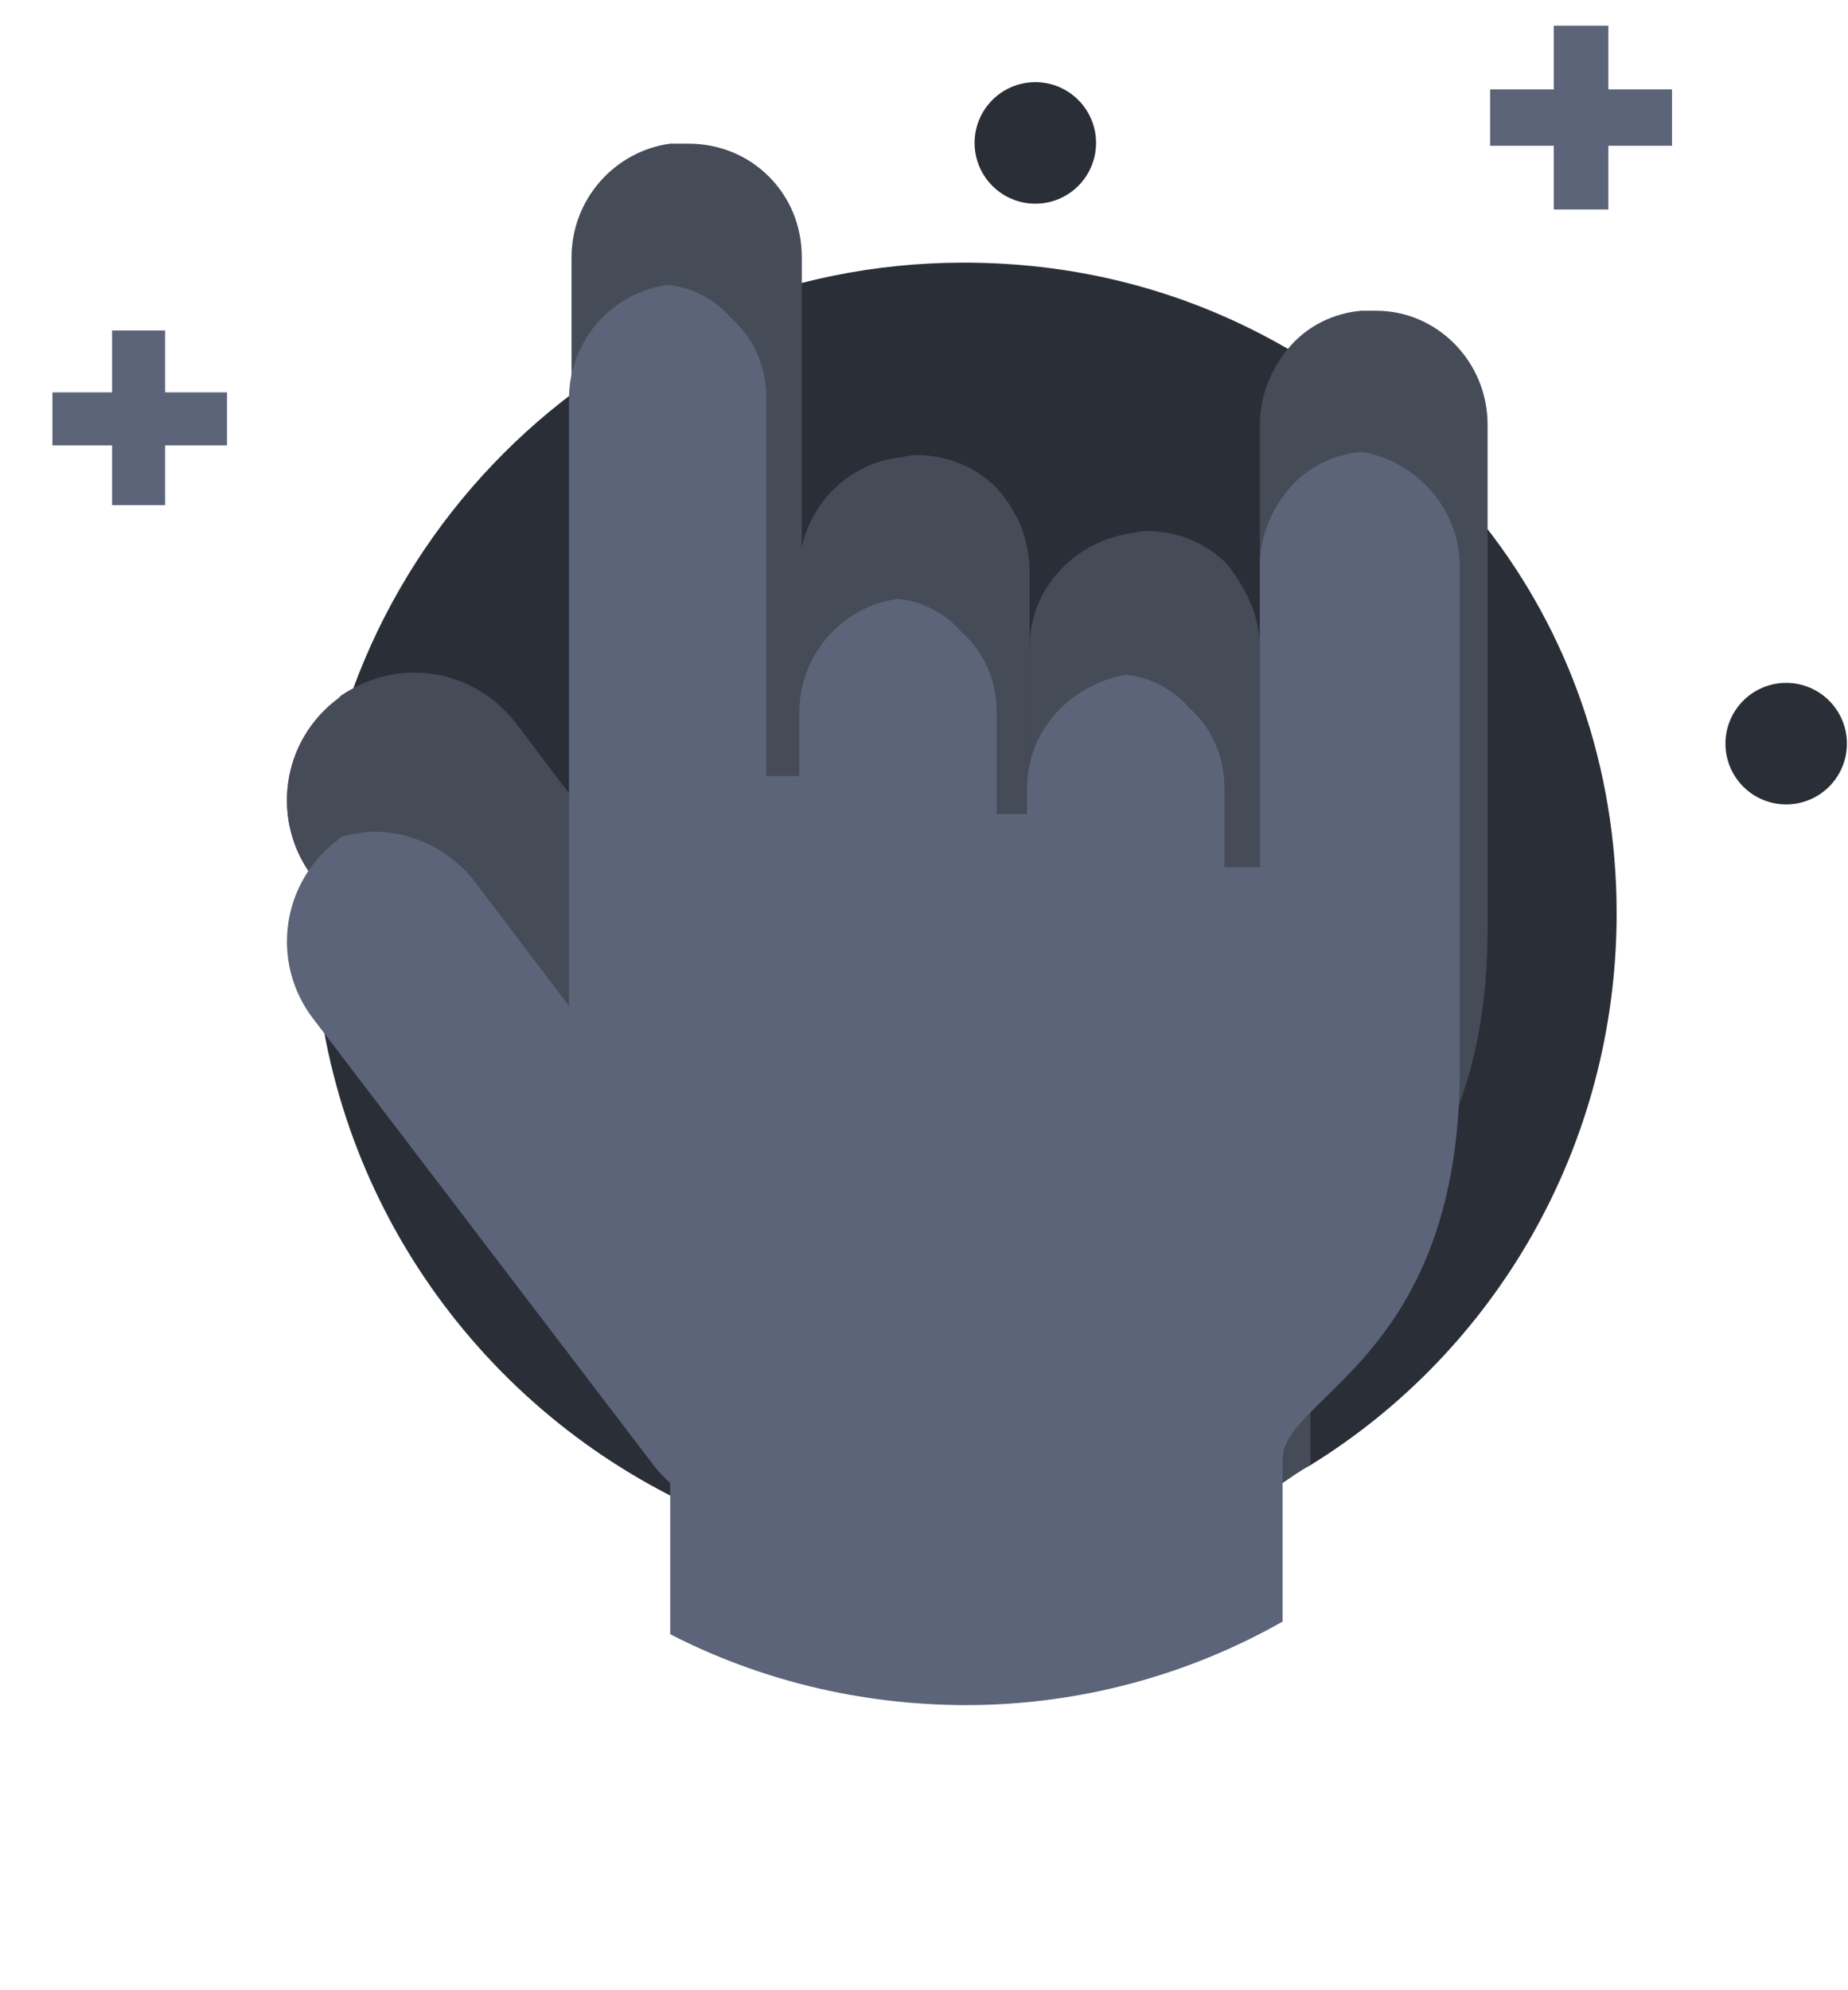 <?xml version="1.0" encoding="UTF-8"?> <svg xmlns="http://www.w3.org/2000/svg" width="144" height="155" viewBox="0 0 144 155" fill="none"><path d="M125.972 71.134C125.972 89.276 116.507 105.248 102.112 114.121C101.323 114.515 100.535 115.107 99.943 115.501C92.647 119.642 84.168 122.009 75.295 122.009C67.013 122.009 59.126 120.037 52.224 116.487C35.66 108.008 24.421 90.853 24.421 71.134C24.421 43.134 47.097 20.457 75.098 20.457C84.365 20.457 92.844 22.824 100.337 27.162C105.464 29.922 109.802 33.669 113.549 38.204C114.338 38.993 115.126 39.979 115.718 40.965C122.225 49.247 125.972 59.698 125.972 71.134Z" fill="#2A2E37"></path><path d="M62.478 20.063V74.289C62.478 79.219 58.534 83.162 53.604 83.162C53.21 83.162 52.816 83.162 52.224 83.162C47.886 82.571 44.534 78.824 44.534 74.289V20.063C44.534 15.528 47.886 11.781 52.224 11.19C52.618 11.19 53.013 11.19 53.604 11.19C56.168 11.19 58.337 12.175 59.914 13.753C61.492 15.33 62.478 17.499 62.478 20.063Z" fill="#454B57"></path><path d="M80.225 44.514V98.741C80.225 103.67 76.281 107.614 71.351 107.614C70.957 107.614 70.562 107.614 69.971 107.417C65.633 106.825 62.281 103.079 62.281 98.543V44.514C62.281 39.979 65.633 36.233 69.971 35.641C70.365 35.641 70.76 35.444 71.351 35.444C73.915 35.444 76.084 36.43 77.661 38.007C79.239 39.782 80.225 41.951 80.225 44.514Z" fill="#454B57"></path><path d="M98.169 50.43V104.656C98.169 109.586 94.225 113.53 89.295 113.53C88.901 113.53 88.506 113.53 87.915 113.332C83.577 112.741 80.225 108.994 80.225 104.459V50.43C80.225 45.895 83.577 42.345 87.915 41.557C88.309 41.557 88.704 41.359 89.295 41.359C91.859 41.359 94.028 42.345 95.605 43.923C96.986 45.697 98.169 47.867 98.169 50.43Z" fill="#454B57"></path><path d="M64.844 105.051C63.858 105.839 62.675 106.431 61.492 106.825C57.745 107.811 53.604 106.431 51.041 103.276L24.421 68.374C21.069 64.036 21.857 57.726 26.393 54.374L26.59 54.176C28.365 52.993 30.336 52.402 32.308 52.402C35.266 52.402 38.224 53.782 40.196 56.346L66.619 91.248C69.971 95.586 69.182 101.896 64.844 105.051Z" fill="#7F3F98"></path><path d="M44.534 62.064V94.994L24.421 68.374C21.069 64.036 21.857 57.726 26.393 54.374L26.59 54.176C28.365 52.993 30.336 52.402 32.308 52.402C35.266 52.402 38.224 53.782 40.196 56.346L44.534 62.064Z" fill="#454B57"></path><path d="M115.915 33.078V72.318C115.915 94.797 102.112 97.755 102.112 102.684V114.121C101.324 114.515 100.535 115.107 99.943 115.501C92.647 119.642 84.168 122.009 75.295 122.009C67.013 122.009 59.126 120.037 52.224 116.487V60.289L93.042 59.106H95.211L95.999 59.698L98.169 61.078V33.078C98.169 30.711 99.154 28.542 100.535 26.965C101.915 25.387 103.887 24.401 106.056 24.204C106.45 24.204 106.845 24.204 107.239 24.204C111.972 24.204 115.915 28.148 115.915 33.078Z" fill="#454B57"></path><g filter="url(#filter0_d_4155_12556)"><path d="M77.661 44.514V52.401H80.027V50.429C80.027 45.894 83.379 42.345 87.718 41.556C89.689 41.753 91.464 42.739 92.647 44.12C94.422 45.697 95.408 47.866 95.408 50.429V56.542H98.169V33.077C98.169 30.711 99.154 28.542 100.535 26.964C101.915 25.387 103.887 24.401 106.056 24.204C110.197 24.795 113.746 28.542 113.746 33.077V72.317C113.746 87.627 107.344 93.882 103.26 97.872C101.347 99.74 99.943 101.112 99.943 102.684V115.304C92.647 119.445 84.168 121.811 75.295 121.811C67.013 121.811 59.126 119.839 52.224 116.29V104.512C51.802 104.137 51.405 103.724 51.041 103.275L24.421 68.373C21.069 64.035 21.857 57.725 26.393 54.373L26.59 54.176C27.379 53.979 28.365 53.782 29.153 53.782C32.111 53.782 35.069 55.162 37.041 57.725L44.337 67.362V20.063C44.337 15.528 47.689 11.781 52.027 11.19C53.999 11.387 55.773 12.373 56.957 13.753C58.731 15.33 59.717 17.499 59.717 20.063V49.444H62.281V44.514C62.281 39.979 65.633 36.232 69.971 35.641C71.943 35.838 73.717 36.824 74.9 38.204C76.675 39.782 77.661 41.951 77.661 44.514Z" fill="url(#paint0_linear_4155_12556)"></path></g><path d="M80.675 15.865C83.288 15.865 85.407 13.746 85.407 11.133C85.407 8.519 83.288 6.4 80.675 6.4C78.061 6.4 75.942 8.519 75.942 11.133C75.942 13.746 78.061 15.865 80.675 15.865Z" fill="#2A2E37"></path><path d="M139.183 62.655C141.797 62.655 143.916 60.537 143.916 57.923C143.916 55.309 141.797 53.19 139.183 53.19C136.569 53.19 134.451 55.309 134.451 57.923C134.451 60.537 136.569 62.655 139.183 62.655Z" fill="#2A2E37"></path><path d="M130.287 6.961H125.326V2H121.074V6.961H116.113V11.355H121.074V16.317H125.326V11.355H130.287V6.961Z" fill="#5C6479"></path><path d="M17.69 30.561H12.868V25.738H8.734V30.561H4.084V34.694H8.734V39.344H12.868V34.694H17.69V30.561Z" fill="#5C6479"></path><defs><filter id="filter0_d_4155_12556" x="0.359" y="0.189" width="135.388" height="154.622" filterUnits="userSpaceOnUse" color-interpolation-filters="sRGB"><feFlood flood-opacity="0" result="BackgroundImageFix"></feFlood><feColorMatrix in="SourceAlpha" type="matrix" values="0 0 0 0 0 0 0 0 0 0 0 0 0 0 0 0 0 0 127 0" result="hardAlpha"></feColorMatrix><feOffset dy="11"></feOffset><feGaussianBlur stdDeviation="11"></feGaussianBlur><feColorMatrix type="matrix" values="0 0 0 0 0 0 0 0 0 0 0 0 0 0 0 0 0 0 0.27 0"></feColorMatrix><feBlend mode="normal" in2="BackgroundImageFix" result="effect1_dropShadow_4155_12556"></feBlend><feBlend mode="normal" in="SourceGraphic" in2="effect1_dropShadow_4155_12556" result="shape"></feBlend></filter><linearGradient id="paint0_linear_4155_12556" x1="68.023" y1="8.631" x2="68.023" y2="123.004" gradientUnits="userSpaceOnUse"><stop stop-color="#5C6479"></stop><stop offset="0.996" stop-color="#5C6479"></stop></linearGradient></defs></svg> 
